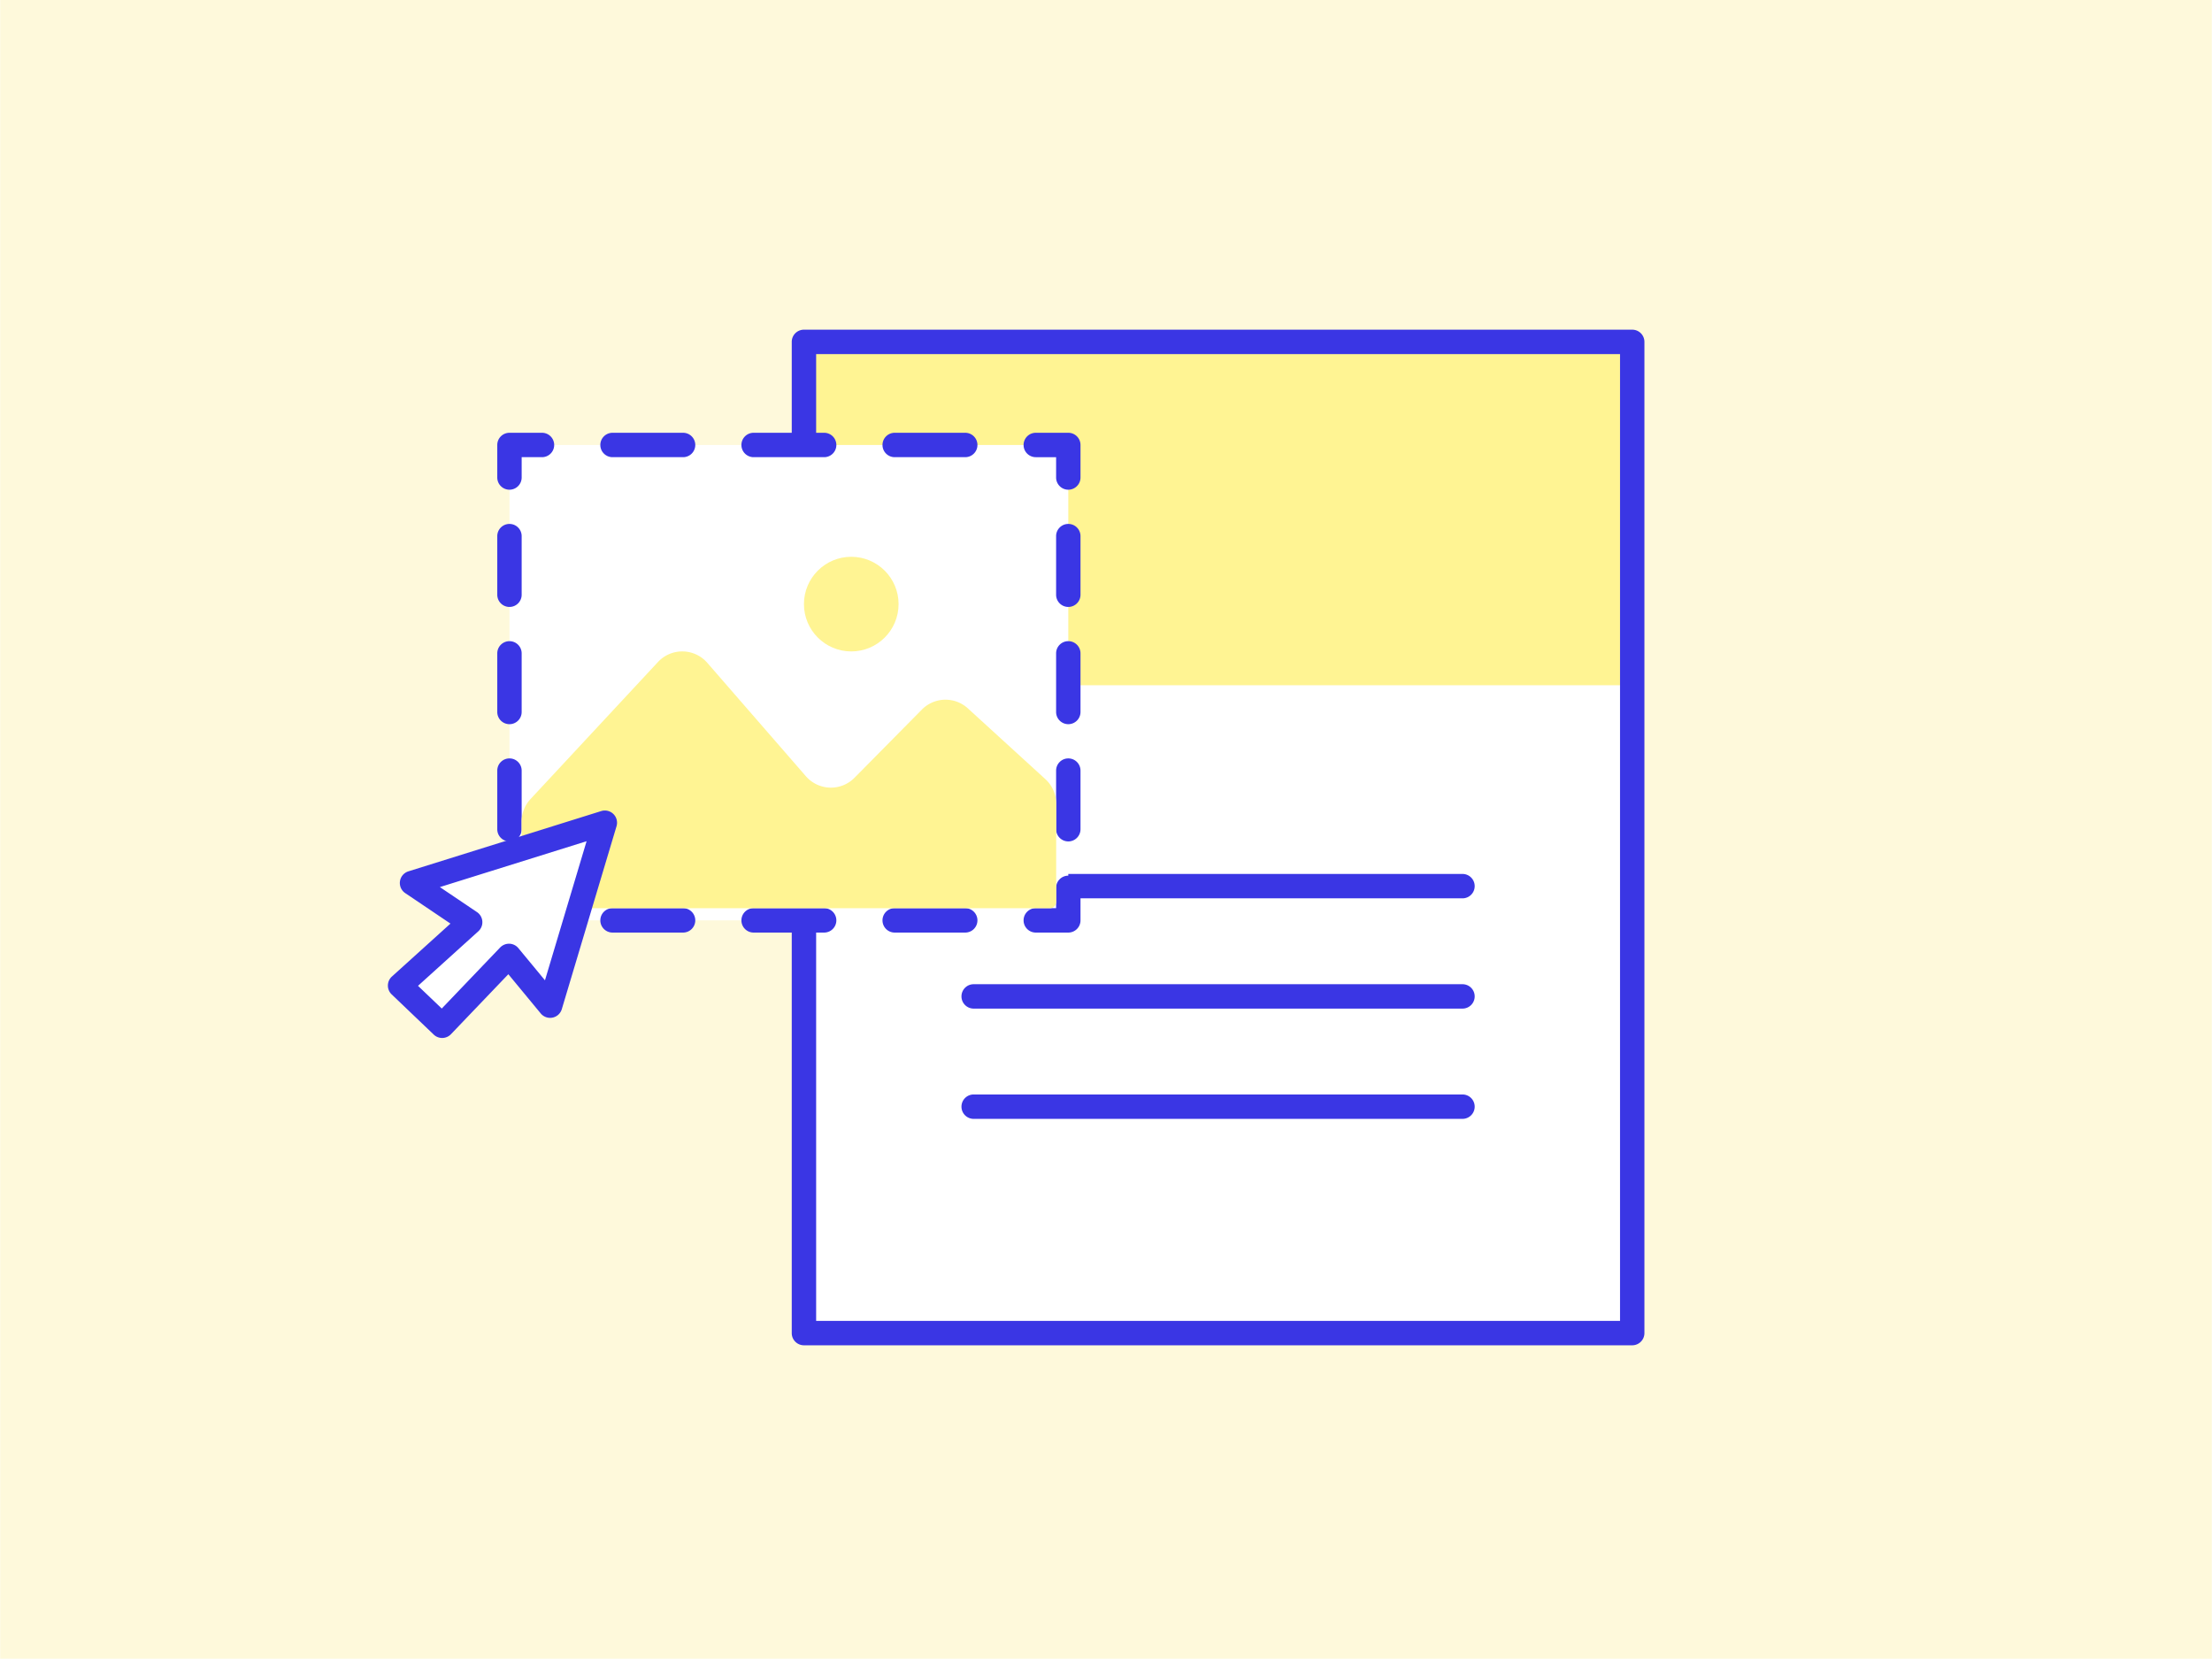 <svg xmlns="http://www.w3.org/2000/svg" width="3.778in" height="2.833in" viewBox="0 0 272 204"><defs><style>.a{fill:#fef9db;}.b{fill:#fff;}.c{fill:#fff493;}.d{fill:#3a36e4;}</style></defs><rect class="a" width="272" height="204"/><rect class="b" x="98.851" y="42.046" width="101.868" height="121.908"/><rect class="c" x="98.851" y="42.046" width="101.868" height="42.229"/><path class="d" d="M200.719,165.454H98.851a1.5,1.5,0,0,1-1.5-1.5V42.046a1.5,1.5,0,0,1,1.5-1.5H200.719a1.5,1.5,0,0,1,1.5,1.5V163.954A1.5,1.5,0,0,1,200.719,165.454Zm-100.368-3h98.868V43.546H100.351Z"/><path class="d" d="M179.844,110.484H119.725a1.5,1.5,0,0,1,0-3h60.119a1.5,1.5,0,0,1,0,3Z"/><path class="d" d="M179.844,124.045H119.725a1.5,1.5,0,0,1,0-3h60.119a1.5,1.5,0,0,1,0,3Z"/><path class="d" d="M179.844,137.606H119.725a1.5,1.5,0,0,1,0-3h60.119a1.5,1.5,0,0,1,0,3Z"/><rect class="b" x="62.634" y="54.727" width="68.729" height="58.467"/><path class="d" d="M131.364,114.694h-4a1.5,1.5,0,0,1,0-3h2.5v-2.5a1.5,1.5,0,1,1,3,0v4A1.5,1.5,0,0,1,131.364,114.694Z"/><path class="d" d="M118.688,114.694h-8.676a1.5,1.5,0,0,1,0-3h8.676a1.5,1.5,0,0,1,0,3Zm-17.352,0H92.661a1.5,1.5,0,0,1,0-3h8.675a1.5,1.5,0,0,1,0,3Zm-17.35,0H75.31a1.5,1.5,0,0,1,0-3h8.676a1.5,1.5,0,0,1,0,3Z"/><path class="d" d="M66.634,114.694h-4a1.5,1.5,0,0,1-1.5-1.5v-4a1.5,1.5,0,0,1,3,0v2.5h2.5a1.5,1.5,0,0,1,0,3Z"/><path class="d" d="M62.634,103.484a1.5,1.5,0,0,1-1.5-1.5V94.775a1.5,1.5,0,0,1,3,0v7.209A1.5,1.5,0,0,1,62.634,103.484Zm0-14.419a1.5,1.5,0,0,1-1.5-1.5V80.356a1.5,1.5,0,0,1,3,0v7.209A1.5,1.5,0,0,1,62.634,89.065Zm0-14.419a1.5,1.5,0,0,1-1.5-1.5V65.937a1.5,1.5,0,0,1,3,0v7.209A1.5,1.5,0,0,1,62.634,74.646Z"/><path class="d" d="M62.634,60.227a1.5,1.5,0,0,1-1.5-1.5v-4a1.5,1.5,0,0,1,1.5-1.5h4a1.5,1.5,0,0,1,0,3h-2.5v2.5A1.5,1.5,0,0,1,62.634,60.227Z"/><path class="d" d="M118.688,56.227h-8.676a1.5,1.5,0,0,1,0-3h8.676a1.5,1.5,0,0,1,0,3Zm-17.351,0H92.661a1.5,1.5,0,0,1,0-3h8.676a1.5,1.5,0,0,1,0,3Zm-17.351,0H75.31a1.5,1.5,0,0,1,0-3h8.676a1.5,1.5,0,0,1,0,3Z"/><path class="d" d="M131.364,60.227a1.5,1.5,0,0,1-1.5-1.5v-2.5h-2.5a1.5,1.5,0,0,1,0-3h4a1.5,1.5,0,0,1,1.5,1.5v4A1.5,1.5,0,0,1,131.364,60.227Z"/><path class="d" d="M131.364,103.484a1.5,1.5,0,0,1-1.5-1.5V94.775a1.5,1.5,0,0,1,3,0v7.209A1.5,1.5,0,0,1,131.364,103.484Zm0-14.419a1.5,1.5,0,0,1-1.5-1.5v-7.21a1.5,1.5,0,1,1,3,0v7.21A1.5,1.5,0,0,1,131.364,89.065Zm0-14.419a1.5,1.5,0,0,1-1.5-1.5V65.937a1.5,1.5,0,1,1,3,0v7.209A1.5,1.5,0,0,1,131.364,74.646Z"/><path class="c" d="M65.217,98.28,80.9,81.417a4.077,4.077,0,0,1,6.062.1L99.09,95.467a4.077,4.077,0,0,0,5.977.191l8.293-8.393a4.078,4.078,0,0,1,5.65-.145l9.535,8.707a4.078,4.078,0,0,1,1.328,3.011v12.085a.779.779,0,0,1-.779.779H64.274a.15.15,0,0,1-.149-.15v-10.5A4.078,4.078,0,0,1,65.217,98.28Z"/><circle class="c" cx="104.67" cy="74.298" r="5.819"/><polygon class="b" points="50.648 108.598 74.362 101.186 67.631 123.686 62.573 117.564 54.355 126.157 49.183 121.214 57.803 113.42 50.648 108.598"/><path class="d" d="M54.355,127.657a1.492,1.492,0,0,1-1.036-.416L48.147,122.3a1.5,1.5,0,0,1,.03-2.2l7.2-6.509-5.565-3.751a1.5,1.5,0,0,1,.392-2.675l23.713-7.413a1.5,1.5,0,0,1,1.885,1.861l-6.731,22.5a1.5,1.5,0,0,1-2.594.526l-3.982-4.822-7.053,7.374A1.5,1.5,0,0,1,54.355,127.657Zm-2.969-6.412,2.921,2.792,7.183-7.51a1.53,1.53,0,0,1,1.138-.463,1.5,1.5,0,0,1,1.1.544L67,120.565l5.118-17.106L54.075,109.1l4.566,3.078a1.5,1.5,0,0,1,.167,2.356Z"/></svg>